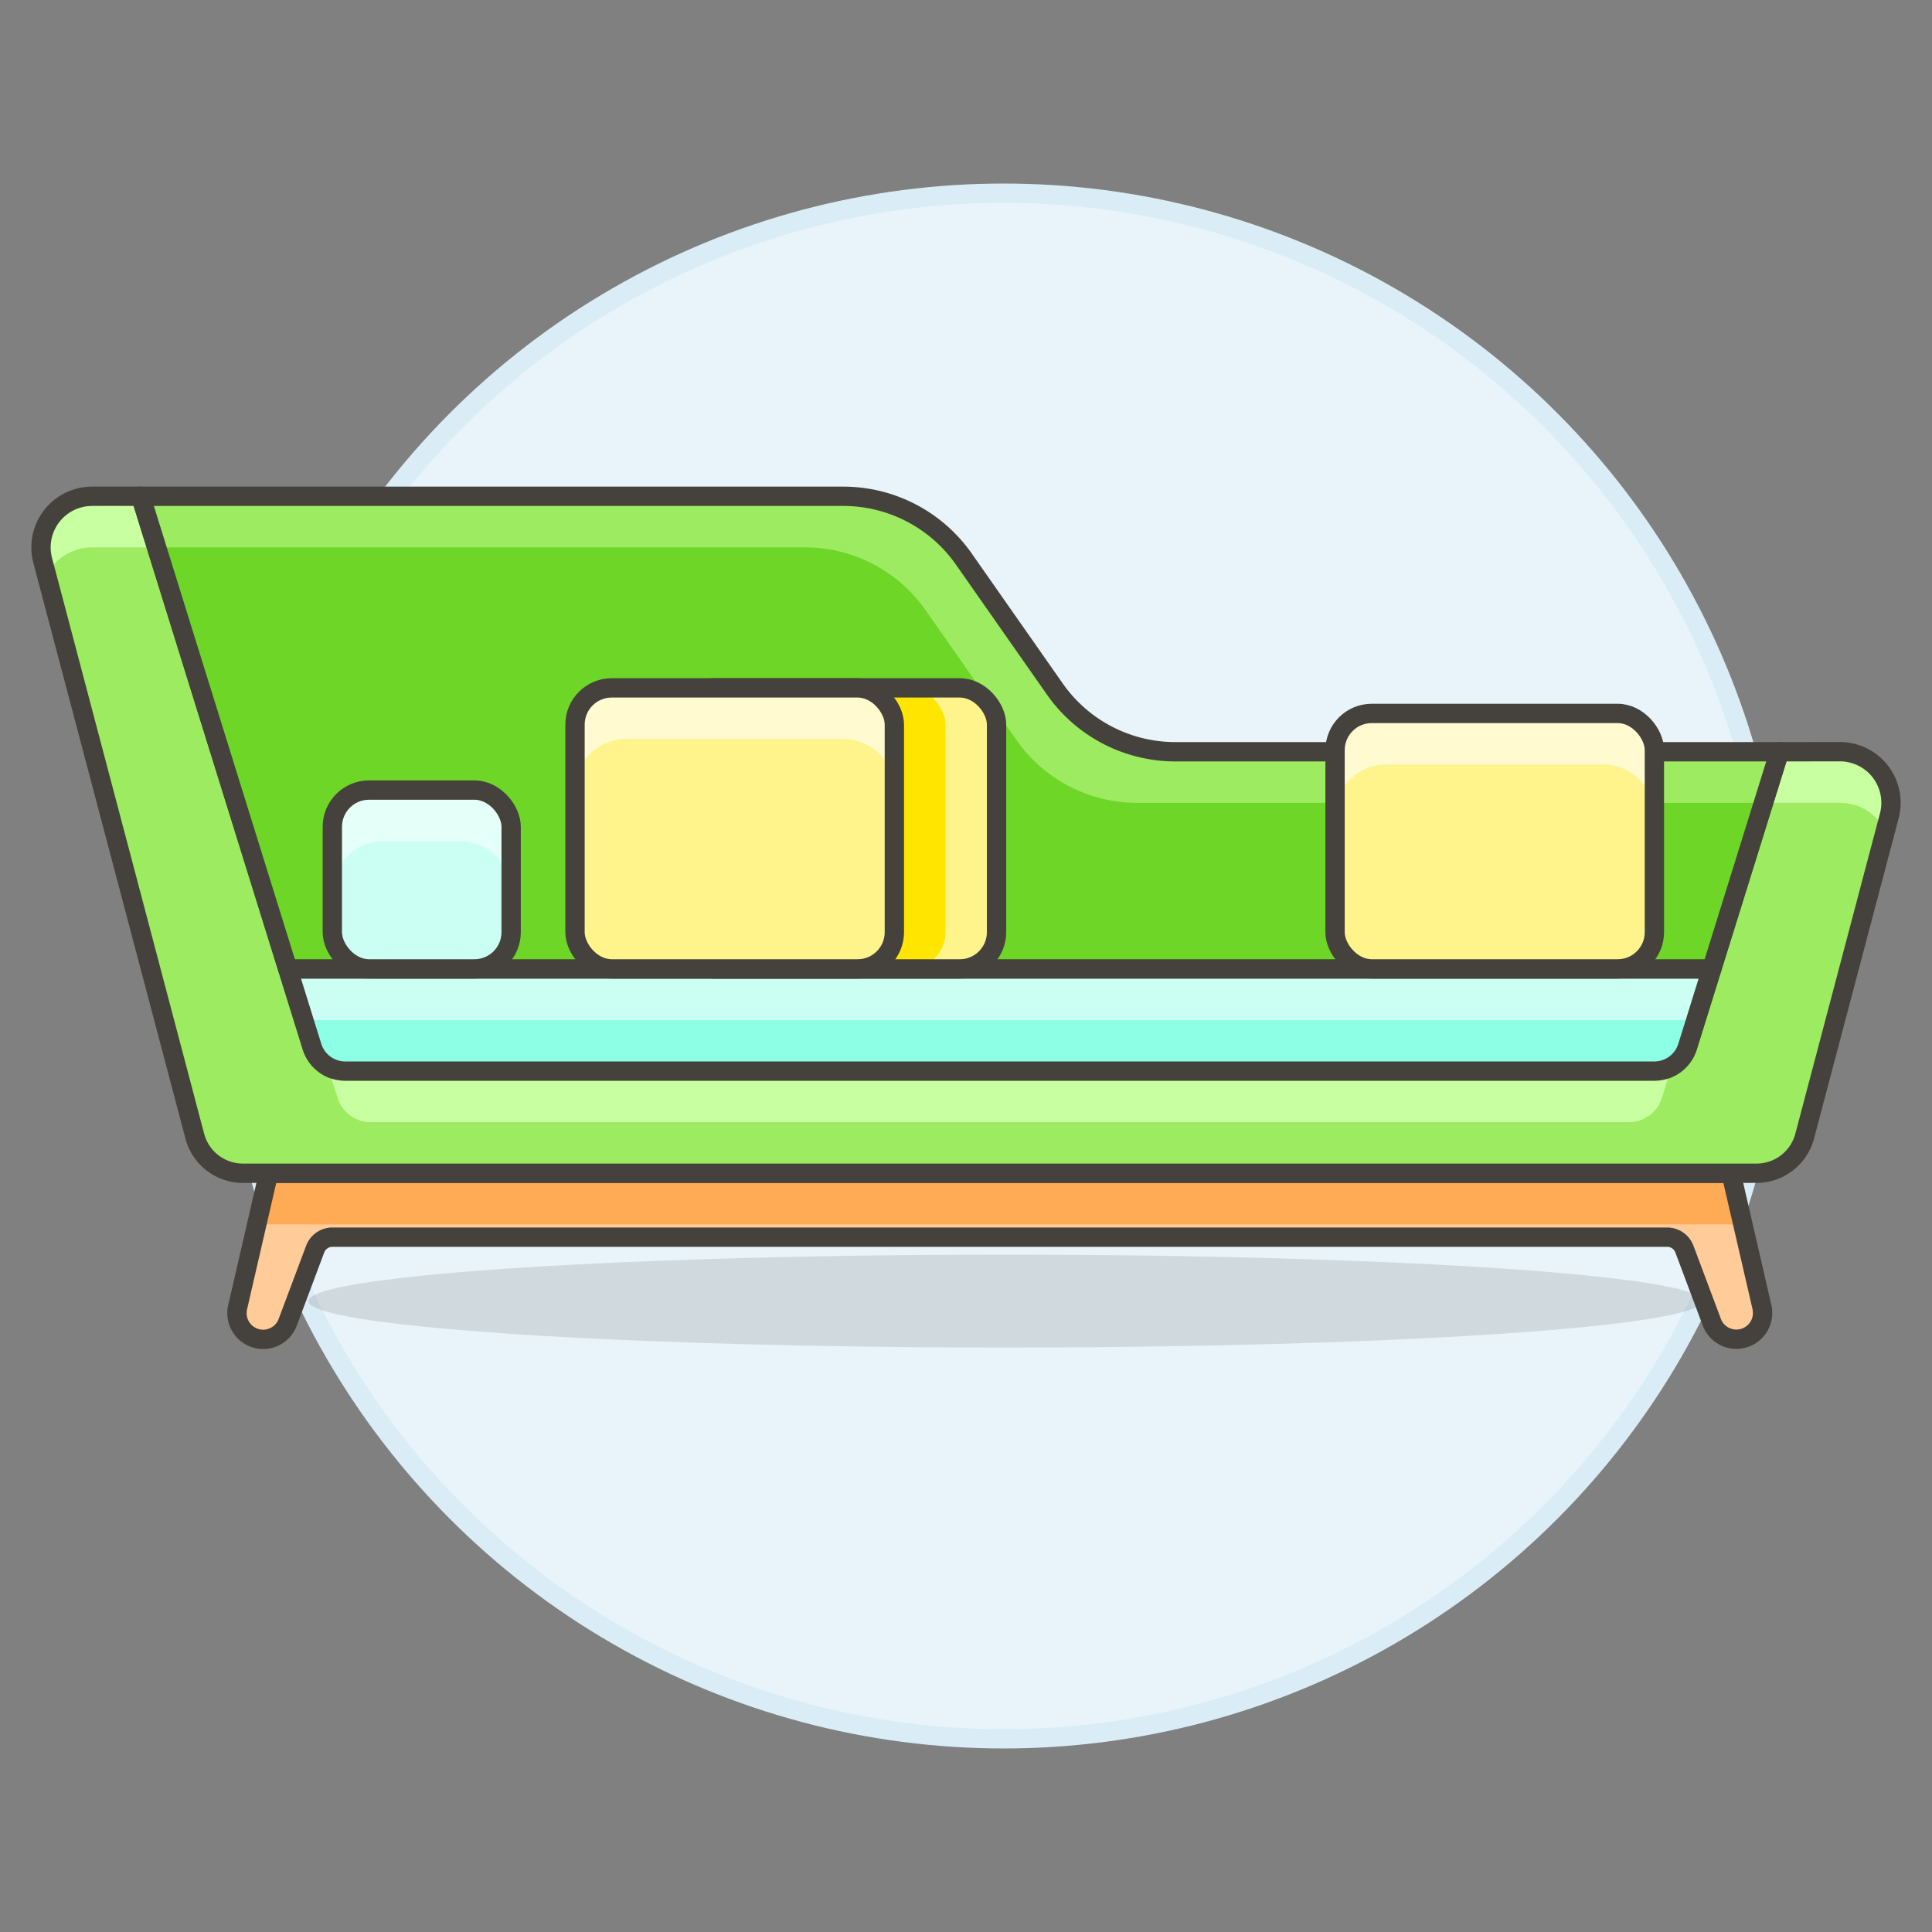 <svg xmlns="http://www.w3.org/2000/svg" viewBox="0 0 100 100"><rect x="0" y="0" width="100" height="100" fill="#808080" stroke="none"/><g class="nc-icon-wrapper"><defs/><circle class="a" cx="51.946" cy="50" r="40" fill="#e8f4fa" stroke="#daedf7" stroke-miterlimit="10"/><path class="b" d="M91.2 67.663l-1.6-6.934H13.9l-1.6 6.934a1.356 1.356 0 0 0 2.591.781l1.422-3.79a.952.952 0 0 1 .893-.619h69.086a.953.953 0 0 1 .893.619l1.421 3.79a1.357 1.357 0 0 0 2.592-.781z" style="" fill="#fc9"/><path class="c" d="M90.208 63.374l-.61-2.645H13.895l-.61 2.645h76.923z" style="" fill="#ffaa54"/><path class="d" d="M91.2 67.663l-1.6-6.934H13.9l-1.6 6.934a1.356 1.356 0 0 0 2.591.781l1.422-3.79a.952.952 0 0 1 .893-.619h69.086a.953.953 0 0 1 .893.619l1.421 3.79a1.357 1.357 0 0 0 2.592-.781z" fill="none" stroke="#45413c" stroke-linecap="round" stroke-linejoin="round"/><path class="e" d="M92.1 38.911l-4.754 15.266a1.8 1.8 0 0 1-1.715 1.263H17.862a1.8 1.8 0 0 1-1.715-1.263L7.284 25.688H4.767a2.645 2.645 0 0 0-2.557 3.32l7.873 29.8a2.575 2.575 0 0 0 2.49 1.918H90.92a2.575 2.575 0 0 0 2.49-1.918l4.38-16.58a2.645 2.645 0 0 0-2.557-3.32z" style="" fill="#9ceb60"/><path class="f" d="M95.233 41.556a2.643 2.643 0 0 1 2.095 1.031 2.593 2.593 0 0 1 .259.41l.2-.766a2.645 2.645 0 0 0-2.557-3.32H92.1l-.822 2.645z" style="" fill="#c8ffa1"/><path class="f" d="M2.413 29.774a2.593 2.593 0 0 1 .259-.41 2.644 2.644 0 0 1 2.1-1.032h3.334l-.822-2.644H4.767a2.645 2.645 0 0 0-2.557 3.32z" style="" fill="#c8ffa1"/><path class="d" d="M92.1 38.911l-4.754 15.266a1.8 1.8 0 0 1-1.715 1.263H17.862a1.8 1.8 0 0 1-1.715-1.263L7.284 25.688H4.767a2.645 2.645 0 0 0-2.557 3.32l7.873 29.8a2.575 2.575 0 0 0 2.49 1.918H90.92a2.575 2.575 0 0 0 2.49-1.918l4.38-16.58a2.645 2.645 0 0 0-2.557-3.32z" fill="none" stroke="#45413c" stroke-linecap="round" stroke-linejoin="round"/><path class="g" d="M87.346 54.177l1.254-4.026H14.9l1.253 4.026a1.8 1.8 0 0 0 1.715 1.263h67.763a1.8 1.8 0 0 0 1.715-1.263z" style="" fill="#8cffe4"/><path class="f" d="M17.469 56.822a1.8 1.8 0 0 0 1.715 1.262h65.124a1.8 1.8 0 0 0 1.716-1.262l.5-1.623a1.789 1.789 0 0 1-.9.241H17.862a1.789 1.789 0 0 1-.9-.241z" style="" fill="#c8ffa1"/><path class="h" d="M87.776 52.795l.823-2.644H14.894l.823 2.644h72.059z" style="" fill="#ccfff3"/><path class="d" d="M87.346 54.177l1.254-4.026H14.9l1.253 4.026a1.8 1.8 0 0 0 1.715 1.263h67.763a1.8 1.8 0 0 0 1.715-1.263z" fill="none" stroke="#45413c" stroke-linecap="round" stroke-linejoin="round"/><path class="i" d="M92.1 38.911H60.837a7.617 7.617 0 0 1-6.241-3.25l-4.707-6.723a7.62 7.62 0 0 0-6.242-3.25H7.284l7.61 24.463H88.6z" style="" fill="#6dd627"/><path class="e" d="M41.664 28.332a7.622 7.622 0 0 1 6.242 3.25l4.706 6.724a7.622 7.622 0 0 0 6.242 3.25h32.419l.822-2.645H60.837a7.62 7.62 0 0 1-6.242-3.25l-4.706-6.723a7.62 7.62 0 0 0-6.242-3.25H7.284l.822 2.644z" style="" fill="#9ceb60"/><path class="d" d="M92.1 38.911H60.837a7.617 7.617 0 0 1-6.241-3.25l-4.707-6.723a7.62 7.62 0 0 0-6.242-3.25H7.284l7.61 24.463H88.6z" fill="none" stroke="#45413c" stroke-linecap="round" stroke-linejoin="round"/><rect class="j" x="35.052" y="35.605" width="16.529" height="14.545" rx="1.9" style="" fill="#fff48c"/><rect class="k" x="32.408" y="35.605" width="16.529" height="14.545" rx="1.9" style="" fill="#ffe500"/><rect class="d" x="35.052" y="35.605" width="16.529" height="14.545" rx="1.9" fill="none" stroke="#45413c" stroke-linecap="round" stroke-linejoin="round"/><rect class="j" x="29.763" y="35.605" width="16.529" height="14.545" rx="1.9" style="" fill="#fff48c"/><path class="l" d="M43.647 35.6H32.408a2.645 2.645 0 0 0-2.645 2.645v2.644a2.645 2.645 0 0 1 2.645-2.644h11.239a2.645 2.645 0 0 1 2.645 2.644V38.25a2.645 2.645 0 0 0-2.645-2.65z" style="" fill="#fffacf"/><rect class="d" x="29.763" y="35.605" width="16.529" height="14.545" rx="1.9" fill="none" stroke="#45413c" stroke-linecap="round" stroke-linejoin="round"/><rect class="j" x="69.102" y="36.927" width="16.529" height="13.223" rx="1.9" style="" fill="#fff48c"/><path class="l" d="M82.986 36.927h-11.24a2.645 2.645 0 0 0-2.646 2.645v2.645a2.645 2.645 0 0 1 2.644-2.645h11.24a2.645 2.645 0 0 1 2.645 2.645v-2.645a2.645 2.645 0 0 0-2.643-2.645z" style="" fill="#fffacf"/><rect class="d" x="69.102" y="36.927" width="16.529" height="13.223" rx="1.9" fill="none" stroke="#45413c" stroke-linecap="round" stroke-linejoin="round"/><rect class="h" x="17.201" y="40.894" width="9.256" height="9.256" rx="1.9" style="" fill="#ccfff3"/><path class="m" d="M23.813 40.894h-3.967a2.645 2.645 0 0 0-2.646 2.645v2.645a2.645 2.645 0 0 1 2.645-2.645h3.967a2.645 2.645 0 0 1 2.644 2.645v-2.645a2.645 2.645 0 0 0-2.643-2.645z" style="" fill="#e5fff9"/><rect class="d" x="17.201" y="40.894" width="9.256" height="9.256" rx="1.9" fill="none" stroke="#45413c" stroke-linecap="round" stroke-linejoin="round"/><ellipse class="n" cx="52.039" cy="67.345" rx="36.071" ry="2.405" fill="#45413c" opacity="0.15"/></g></svg>
